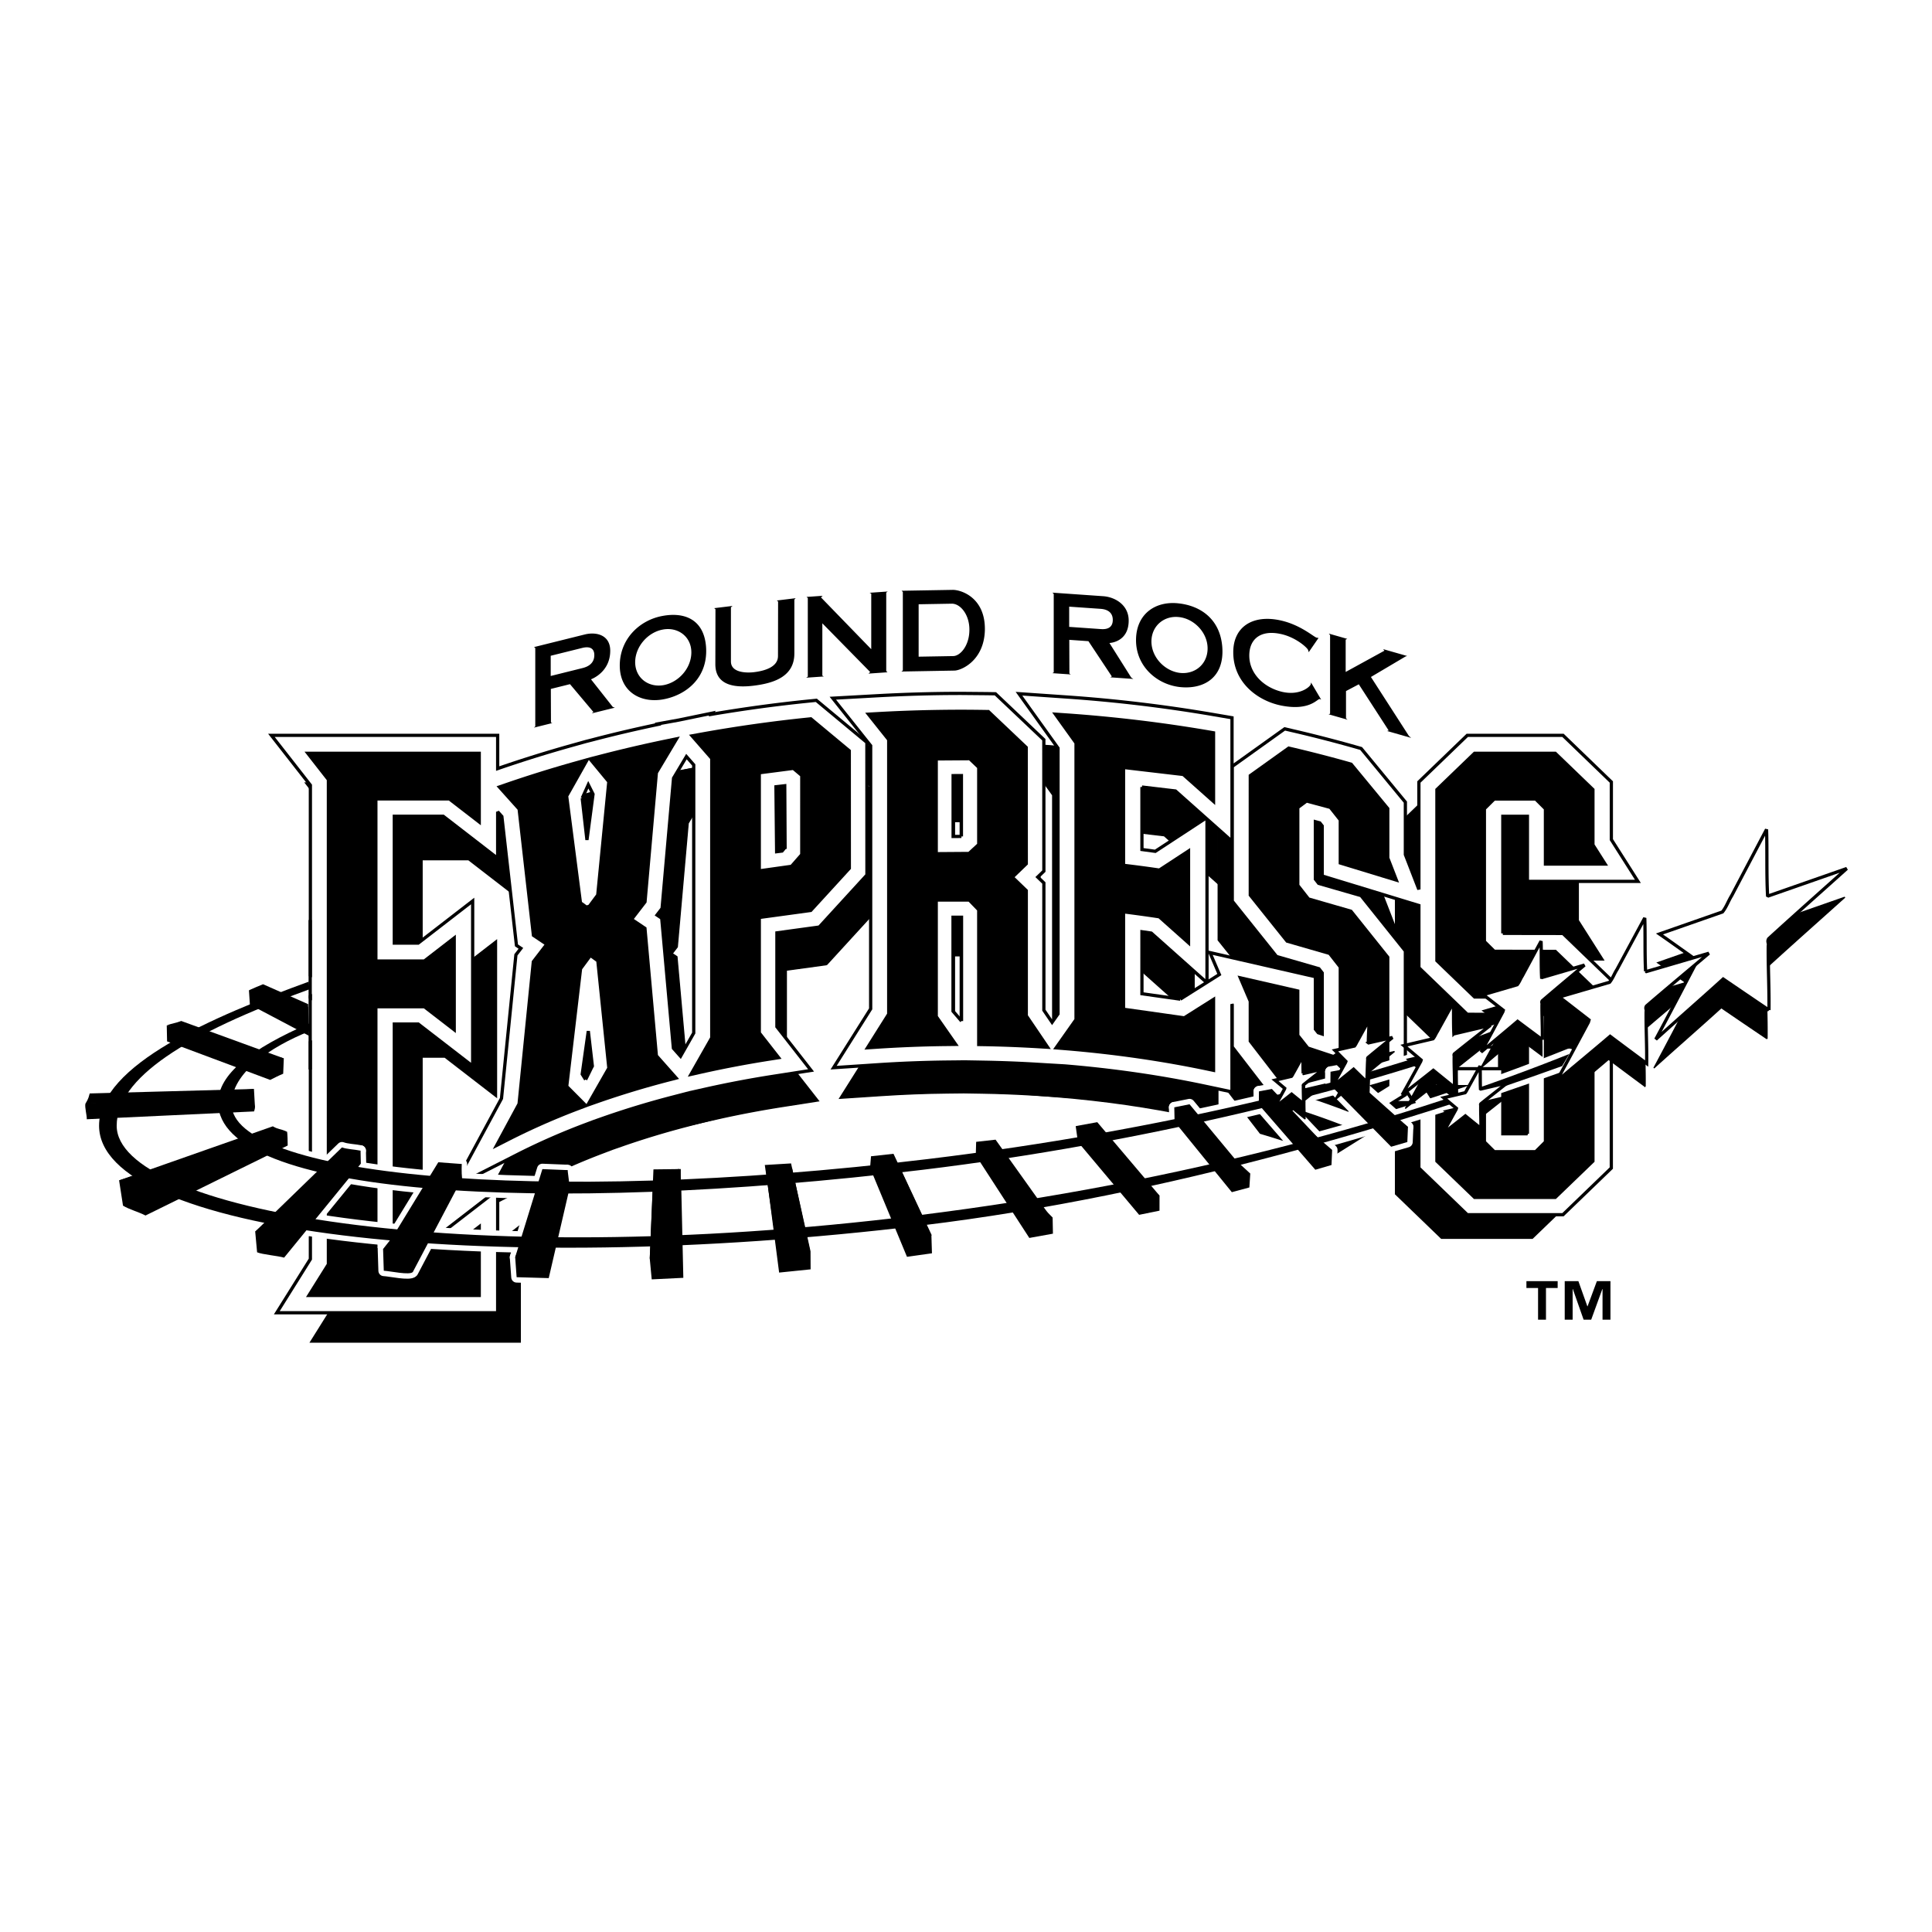 <svg xmlns="http://www.w3.org/2000/svg" width="2500" height="2500" viewBox="0 0 192.756 192.756"><path fill-rule="evenodd" clip-rule="evenodd" fill="#fff" d="M0 0h192.756v192.756H0V0z"/><path fill-rule="evenodd" clip-rule="evenodd" stroke="#000" stroke-width=".116" stroke-miterlimit="2.613" d="M152.885 96.889l4.584 4.42v17.818l-4.586 4.422h-9.071l-4.585-4.422v-5.258l-2.522-3.961h10.477v5.967h2.332v-11.314l-5.703-.01-4.584-4.42V82.532l4.585-4.421h9.071l4.586 4.422v9.286l2.517 3.961h-10.472v-9.994h-2.332v11.095l5.703.008zM67.541 95.45l1.105 12.319 3.294 3.719-3.328.863a84.046 84.046 0 0 0-6.425 1.939l-1.085.379-.801.305a64.129 64.129 0 0 0-6.388 2.801l-6.169 3.137 4.53-8.383 1.366-13.611.496-.645-.444-.297-1.384-12.21-3.176-3.542 2.996-1.031a120.658 120.658 0 0 1 6.763-2.107l1.092-.306.318-.088.607-.154c2.174-.57 4.386-1.09 6.636-1.555l4.787-.989-3.667 6.139-1.088 12.347-.504.656.469.314z"/><path d="M82.473 96.246l-4.018.551v8.936l3.212 4.105-3.565.557c-2.22.348-4.383.758-6.48 1.229l-4.746 1.064 3.619-6.361v-25.45l-3.372-3.857 3.668-.665a136.87 136.87 0 0 1 10.445-1.476l.938-.096 4.809 4 .005 12.53-4.515 4.933zm-4.018-7.249l.499-.07.063-5.825-.562.049v5.846z" fill-rule="evenodd" clip-rule="evenodd"/><path d="M82.473 96.246l-4.018.551v8.936l3.212 4.105-3.565.557c-2.22.348-4.383.758-6.48 1.229l-4.746 1.064 3.619-6.361v-25.45l-3.372-3.857 3.668-.665a136.87 136.87 0 0 1 10.445-1.476l.938-.096 4.809 4 .005 12.53-4.515 4.933m-4.018-7.249l.499-.07.063-5.825-.562.049v5.846z" fill="none" stroke="#000" stroke-width=".116" stroke-miterlimit="2.613"/><path d="M94.532 109.051c-2.222.023-4.413.111-6.567.254l-4.192.277 3.495-5.547V79.061l-3.562-4.47 4.108-.229c2.657-.148 5.344-.227 8.059-.227.808 0 1.612.009 2.415.022l.871.014 4.598 4.359.004 12.414-.574.553c.57 1.26.574 12.597.574 12.626l3.635 5.396-4.336-.262c-1.686-.1-3.393-.166-5.119-.195l-1.768-.029-1.641.018zm1.269-4.006v-9.683h-.574v8.86l.574.823zm0-23.074l-.574.003v5.643l.574-.004v-5.642z" fill-rule="evenodd" clip-rule="evenodd"/><path d="M94.532 109.051c-2.222.023-4.413.111-6.567.254l-4.192.277 3.495-5.547V79.061l-3.562-4.47 4.108-.229c2.657-.148 5.344-.227 8.059-.227.808 0 1.612.009 2.415.022l.871.014 4.598 4.359.004 12.414-.574.553c.57 1.26.574 12.597.574 12.626l3.635 5.396-4.336-.262c-1.686-.1-3.393-.166-5.119-.195l-1.768-.029-1.641.018m1.269-4.006v-9.683h-.574v8.86l.574.823m0-23.074l-.574.003v5.643l.574-.004v-5.642z" fill="none" stroke="#000" stroke-width=".116" stroke-miterlimit="2.613"/><path d="M113.857 96.852l-.881-.127v5.877l3.637.516 2.502-1.58-5.258-4.686zm5.284 4.669l2.371-1.496v11.881l-2.643-.555c-4.23-.893-8.719-1.541-13.391-1.922l-3.715-.301 3.26-4.617V79.326l-3.703-5.161 4.531.314c4.734.327 9.361.887 13.863 1.658l1.797.308v11.711l-2.371-2.111v15.476h.001zm-4.901-12.415l4.805-3.146-2.891-2.575-3.178-.374v5.922l1.264.173z" fill-rule="evenodd" clip-rule="evenodd"/><path d="M113.857 96.852l-.881-.127v5.877l3.637.516 2.502-1.58-5.258-4.686m5.284 4.669l2.371-1.496v11.881l-2.643-.555c-4.23-.893-8.719-1.541-13.391-1.922l-3.715-.301 3.26-4.617V79.326l-3.703-5.161 4.531.314c4.734.327 9.361.887 13.863 1.658l1.797.308v11.711l-2.371-2.111v15.476m-4.9-12.415l4.805-3.146-2.891-2.575-3.178-.374v5.922l1.264.173z" fill="none" stroke="#000" stroke-width=".116" stroke-miterlimit="2.613"/><path d="M129.492 91.696l.316.451 4.02 1.159 4.193 5.241v13.594l-5.299 3.322-1.047-.4a78.423 78.423 0 0 0-5.26-1.793l-.676-.203-4.203-5.451v-3.998l-2.105-4.926 10.061 2.301v4.967l.486.617.088-5.975-.318-.408-4.02-1.158-4.191-5.241V81.059l4.992-3.572.992.232c1.912.448 3.795.932 5.646 1.456l.662.188 4.191 5.082v4.962l1.951 5.023-9.906-3.024v-4.738l-.236-.297-.721-.194.066.227c.316 1.055.318 5.278.318 5.292zM44.38 97.801l5.161-3.988v15.646l-5.161-3.986h-2.266v20.763h4.636l5.161-3.988v11.656H30.977l3.183-5.084V82.836l-3.692-4.725h21.443v11.657l-5.161-3.989h-4.636v12.022h2.266z" fill-rule="evenodd" clip-rule="evenodd" stroke="#000" stroke-width=".116" stroke-miterlimit="2.613"/><path d="M149.936 93.122V81.443h2.455v6.494h11.025l-2.652-4.169v-5.749l-4.824-4.654h-9.549l-4.828 4.654v10.72l-.494-1.275-.855-2.204v-5.231l-.369-.446-3.725-4.517-.322-.389-.486-.138-.191-.055a135.867 135.867 0 0 0-5.939-1.532l-.291-.067-.715-.168-.596.427-3.963 2.835-.674.482V89.91l.352.441 3.742 4.676.32.401.492.142 3.74 1.081.33.424v6.092l-.4-.133-.283-.357V97.445l-1.256-.287-6.17-1.41-3.092-.707.936 2.187-1.232.779v-16.29l2.496 2.222V71.611l-1.893-.324a146.46 146.46 0 0 0-14.592-1.746l-4.77-.33 3.896 5.433v26.51l-.592.84-.82-1.207V88.095l-.492-.475-.121-.116.121-.117.492-.475v-.684l-.004-11.737V73.8l-.502-.476-3.873-3.672-.457-.434-.631-.01-.254-.004-2.54-.023c-2.778 0-5.63.08-8.478.239l-1.2.067-3.118.173 1.942 2.438 1.834 2.303v26.252l-2.013 3.193-1.685 2.676 3.161-.209 1.224-.082c2.297-.152 4.624-.242 6.917-.268l1.178-.012.552-.008 1.237.021.623.012c1.812.031 3.627.1 5.393.207l1.266.076 1.5.088c4.852.404 9.514 1.078 13.914 2.004l2.781.586v-8.754l.025.059v4.215l.334.436 3.777 4.896.316.41.496.15.197.059a82.448 82.448 0 0 1 5.543 1.889l.305.117.756.289.684-.43 4.105-2.574.758-.473v-.559l1.35 2.123v5.748l4.828 4.654h9.549l4.824-4.654V97.783l-4.824-4.652-6.001-.009zm-54.004 8.749l-.849-.988v-9.371h.849v10.359zm-.011-18.422l-.828.005v-6.069l.828-.005v6.069zm18.011-4.926l3.344.394 3.043 2.71-5.057 3.31-1.33-.181v-6.233zm3.828 21.163l-3.828-.541V92.96l.926.134 5.535 4.93-2.633 1.662zm34.631 13.429h-2.455v-6.492h-9.723V94.874l-.354-.441-3.742-4.677-.32-.401-.494-.142-3.738-1.078-.33-.424V81.98l.439.118.244.31v4.991l1.143.349 6.027 1.84 2.475.756v6.202l4.826 4.652 6.002.01v11.907z" fill-rule="evenodd" clip-rule="evenodd" fill="#fff"/><path d="M149.936 93.122V81.443h2.455v6.494h11.025l-2.652-4.169v-5.749l-4.824-4.654h-9.549l-4.828 4.654v10.72l-.494-1.275-.855-2.204v-5.231l-.369-.446-3.725-4.517-.322-.389-.486-.138-.191-.055a135.867 135.867 0 0 0-5.939-1.532l-.291-.067-.715-.168-.596.427-3.963 2.835-.674.482V89.91l.352.441 3.742 4.676.32.401.492.142 3.74 1.081.33.424v6.092l-.4-.133-.283-.357V97.445l-1.256-.287-6.17-1.41-3.092-.707.936 2.187-1.232.779v-16.29l2.496 2.222V71.611l-1.893-.324a146.46 146.46 0 0 0-14.592-1.746l-4.77-.33 3.896 5.433v26.51l-.592.84-.82-1.207V88.095l-.492-.475-.121-.116.121-.117.492-.475v-.684l-.004-11.737V73.8l-.502-.476-3.873-3.672-.457-.434-.631-.01-.254-.004-2.54-.023c-2.778 0-5.63.08-8.478.239l-1.2.067-3.118.173 1.942 2.438 1.834 2.303v26.252l-2.013 3.193-1.685 2.676 3.161-.209 1.224-.082c2.297-.152 4.624-.242 6.917-.268l1.178-.012.552-.008 1.237.021.623.012c1.812.031 3.627.1 5.393.207l1.266.076 1.5.088c4.852.404 9.514 1.078 13.914 2.004l2.781.586v-8.754l.025.059v4.215l.334.436 3.777 4.896.316.41.496.15.197.059a82.448 82.448 0 0 1 5.543 1.889l.305.117.756.289.684-.43 4.105-2.574.758-.473v-.559l1.35 2.123v5.748l4.828 4.654h9.549l4.824-4.654V97.783l-4.824-4.652-6.001-.009m-54.004 8.749l-.849-.988v-9.371h.849v10.359m-.011-18.422l-.828.005v-6.069l.828-.005v6.069m18.011-4.926l3.344.394 3.043 2.71-5.057 3.31-1.33-.181v-6.233m3.828 21.163l-3.828-.541V92.96l.926.134 5.535 4.93-2.633 1.662m34.631 13.429h-2.455v-6.492h-9.723V94.874l-.354-.441-3.742-4.677-.32-.401-.494-.142-3.738-1.078-.33-.424V81.98l.439.118.244.31v4.991l1.143.349 6.027 1.84 2.475.756v6.202l4.826 4.652 6.002.01v11.907z" fill="none" stroke="#000" stroke-width=".323" stroke-miterlimit="2.613"/><path d="M86.494 87.3v-.625l-.005-11.855v-.753l-.581-.483-3.944-3.28-.523-.435-.678.069-.273.028c-3.184.326-6.363.765-9.479 1.294l.067-.113-3.35.692-2.094.379.043.05c-2.203.462-4.416.979-6.574 1.546l-.656.167-.315.088-1.149.322a129.452 129.452 0 0 0-7.115 2.216l-.216.075v-3.317H27.079l3.888 4.974v47.282l-3.351 5.354h22.036v-12.27l-5.433 4.197H39.34v-20.734h2.385l5.433 4.195v-16.47l-5.433 4.199H39.34V81.437h4.879l5.433 4.199v-4.64l.419.468 1.372 12.114.084.74.443.298-.218.284-.28.364-.046.457-1.393 13.874-2.312 4.281-2.456 4.545 4.613-2.346 1.801-.916a68.053 68.053 0 0 1 6.731-2.953l.865-.326 1.12-.393a88.02 88.02 0 0 1 6.772-2.043l.971-.252.639-.166.176-.039 1.385-.311a105.7 105.7 0 0 1 6.827-1.295l1.041-.162 2.714-.424-1.689-2.16-1.719-2.197v-9.367l3.652-.5.58-.08.394-.431 3.934-4.298.422-.462zm-28.405-7.664l.606-1.343.471.94-.605 4.567-.472-4.164zm.337 28.071l-.337-.539.606-4.297.404 3.492c-.115.201-.515 1.065-.673 1.344zm7.345-16.7l.286-.372.041-.468 1.104-12.532 1.285-2.151.727.831v26.751l-1.317 2.316-.712-.803-1.095-12.205-.07-.764-.47-.315.221-.288zm12.556-6.468l-.303.369-.539.067-.067-6.48.876-.101.033 6.145z" fill-rule="evenodd" clip-rule="evenodd" fill="#fff"/><path d="M86.494 87.3v-.625l-.005-11.855v-.753l-.581-.483-3.944-3.28-.523-.435-.678.069-.273.028c-3.184.326-6.363.765-9.479 1.294l.067-.113-3.35.692-2.094.379.043.05c-2.203.462-4.416.979-6.574 1.546l-.656.167-.315.088-1.149.322a129.452 129.452 0 0 0-7.115 2.216l-.216.075v-3.317H27.079l3.888 4.974v47.282l-3.351 5.354h22.036v-12.27l-5.433 4.197H39.34v-20.734h2.385l5.433 4.195v-16.47l-5.433 4.199H39.34V81.437h4.879l5.433 4.199v-4.64l.419.468 1.372 12.114.084.74.443.298-.218.284-.28.364-.046.457-1.393 13.874-2.312 4.281-2.456 4.545 4.613-2.346 1.801-.916a68.053 68.053 0 0 1 6.731-2.953l.865-.326 1.12-.393a88.02 88.02 0 0 1 6.772-2.043l.971-.252.639-.166.176-.039 1.385-.311a105.7 105.7 0 0 1 6.827-1.295l1.041-.162 2.714-.424-1.689-2.16-1.719-2.197v-9.367l3.652-.5.58-.08.394-.431 3.934-4.298.422-.462m-28.405-7.664l.606-1.343.471.94-.605 4.567-.472-4.164m.337 28.071l-.337-.539.606-4.297.404 3.492c-.115.201-.515 1.065-.673 1.344m7.345-16.7l.286-.372.041-.468 1.104-12.532 1.285-2.151.727.831v26.751l-1.317 2.316-.712-.803-1.095-12.205-.07-.764-.47-.315.221-.288m12.556-6.468l-.303.369-.539.067-.067-6.48.876-.101.033 6.145z" fill="none" stroke="#000" stroke-width=".323" stroke-miterlimit="2.613"/><path fill-rule="evenodd" clip-rule="evenodd" d="M155.232 94.758l3.856 3.717v17.435l-3.858 3.717h-8.173l-3.858-3.717v-5.539l-1.349-2.119h6.41v5.615l.883.877h4.003l.881-.877v-13.349l-.882-.877-6.088-.01-3.858-3.718V78.711l3.858-3.718h8.173l3.858 3.718v5.538l1.35 2.122h-6.411v-5.618l-.881-.876h-4.003l-.883.876v13.118l.883.877 6.089.01zM58.748 75.825L56.7 79.456l1.362 10.531.471.341.181-.055.768-1.037 1.093-11.2-1.827-2.211zm-2.039 32.507l1.806 1.818-.215.377.443-.15-.884.334a69.712 69.712 0 0 0-6.893 3.025l-1.801.916 2.466-4.564 1.424-14.195 1.266-1.646-1.251-.837-1.43-12.625-2.099-2.339.875-.301c2.29-.788 4.633-1.519 7.023-2.188l1.15-.322.314-.088.618-.157a134.247 134.247 0 0 1 6.911-1.62l1.397-.289-2.186 3.659-1.134 12.9-1.268 1.648 1.259.844 1.142 12.732 2.11 2.381-.971.252a90.441 90.441 0 0 0-6.897 2.08l-1.142.4-.443.15.215-.377 2.067-3.619-1.087-10.587-.556-.401-.86 1.163-1.369 11.626zM84.894 74.834l.005 11.854-3.934 4.299-5.049.69v11.328l2.061 2.633-1.041.164c-2.374.369-4.688.811-6.931 1.312l-1.385.311 2.231-3.922v-27.78l-2.11-2.414 1.071-.194a142.357 142.357 0 0 1 10.864-1.535l.273-.028 3.945 3.282zm-5.061 2.608l-.728-.615-3.19.415v9.459l2.974-.418.943-1.078.001-7.763zM102.553 101.295l2.285 3.369-1.264-.076a128.542 128.542 0 0 0-5.463-.209l-.625-.01V90.836l-.848-.878H93.57v11.412l2.083 2.984-1.177.014c-2.371.025-4.709.119-7.007.27l-1.224.082 2.26-3.588V73.853L86.32 71.11l1.199-.067a151.82 151.82 0 0 1 8.388-.236c.841 0 1.679.01 2.513.023l.256.004 3.871 3.672.006 11.736-1.322 1.275 1.322 1.274v12.504zm-5.067-24.673l-.802-.767-3.114.021v9.136l3.048-.022.869-.802v-7.566h-.001zM112.256 76.75v9.44c1.133.136 2.26.286 3.379.45l3.107-2.034v9.82l-3.15-2.807a130.032 130.032 0 0 0-3.336-.462v9.397l5.865.83 3.117-1.969v7.57l-.771-.162c-4.521-.951-9.318-1.646-14.309-2.053l-1.086-.088 2.123-3.008v-27.5l-2.227-3.103 1.322.091c4.926.341 9.74.923 14.422 1.725l.525.09v7.341l-3.252-2.896-5.729-.672zM134.875 90.772l3.742 4.678v12.899l-4.107 2.574-.305-.117a82.926 82.926 0 0 0-5.652-1.926l-.197-.061-3.777-4.896v-3.996l-1.109-2.596 6.17 1.41v4.506l.932 1.178 2.449.811.537-.355v-8.348l-.996-1.272-4.24-1.224-3.742-4.676V77.302l3.963-2.835.291.068c1.984.466 3.941.969 5.867 1.513l.191.054 3.727 4.517v4.955l.965 2.485-6.025-1.84v-4.358l-.924-1.167-2.246-.603-.748.556v7.63l.996 1.273 4.238 1.222zM37.662 79.87v15.85h4.623l3.194-2.469v9.817l-3.194-2.466h-4.623v23.929h7.118l3.195-2.469v7.346H30.53l2.073-3.31V77.835l-2.222-2.842h17.594v7.345L44.78 79.87h-7.118zM60.883 64.941c.012-1.573-1.358-1.934-2.543-1.639l-5.063 1.259.127.089v7.828l-.138.119 1.841-.458-.138-.05-.012-3.355 1.911-.475 2.336 2.777-.161.137 2.302-.572-.207-.069-2.175-2.757c.09-.036 1.909-.718 1.92-2.834zm-5.938.485l3.142-.781c.725-.18 1.208.013 1.208.714 0 .809-.587 1.148-1.174 1.294l-3.176.79v-2.017zM61.841 66.139c-.139 2.79 1.991 4.059 4.338 3.634 2.371-.441 4.511-2.243 4.258-5.303-.23-2.665-2.14-3.429-4.338-3.018-2.209.401-4.131 2.164-4.258 4.687zm4.258-3.322c1.531-.305 2.9.698 2.877 2.309-.022 1.55-1.254 2.926-2.728 3.221-1.53.293-2.888-.7-2.877-2.309.024-1.549 1.267-2.94 2.728-3.221zM79.254 65.194v-5.375l.127-.136-1.876.229.126.105-.011 5.437c0 1.099-1.335 1.479-2.382 1.608-.667.082-2.313.102-2.313-1.069v-5.399l.161-.141-1.83.224.126.106-.011 5.485c0 1.921 1.576 2.452 3.982 2.122 2.014-.271 3.901-.973 3.901-3.196zM86.82 67.048l-.172.157 1.899-.132-.127-.113v-7.838l.15-.107-1.807.126.161.085v5.544l-5.017-5.17.172-.157-1.611.112.127.112v7.839l-.161.108 1.76-.123-.149-.085v-5.219l4.775 4.861zM95.22 66.905c.703-.012 2.946-.993 3.04-4.002.08-3.275-2.36-4.066-3.223-4.051l-5.087.088.126.119v7.839l-.149.1 5.293-.093zm-3.567-6.617l3.302-.058c.863-.015 1.807 1.116 1.761 2.699-.034 1.51-.909 2.516-1.611 2.528l-3.452.06v-5.229zM112.609 61.931c.012-1.57-1.357-2.366-2.543-2.448l-5.062-.354.127.13v7.827l-.139.075 1.84.128-.137-.094-.012-3.359 1.91.134 2.336 3.521-.16.085 2.301.161-.207-.136-2.174-3.449c.09-.006 1.909-.108 1.92-2.221zm-5.937-1.405l3.143.219c.725.051 1.207.398 1.207 1.099 0 .809-.586.961-1.174.921l-3.176-.222v-2.017zM113.348 63.616c-.139 2.749 1.99 4.652 4.338 4.928 2.371.267 4.512-.897 4.258-4.032-.229-2.734-2.141-4.067-4.338-4.312-2.21-.259-4.131.931-4.258 3.416zm4.257-2.052c1.531.151 2.9 1.563 2.877 3.167-.023 1.543-1.254 2.552-2.727 2.408-1.531-.163-2.889-1.562-2.877-3.167.022-1.543 1.267-2.562 2.727-2.408zM127.762 61.899c-2.773-.614-4.73.638-4.719 3.189 0 2.972 2.383 4.813 4.764 5.301 2.912.585 3.648-.718 3.867-.644l.139.056-1.012-1.708-.023.152c-.023.249-1.117 1.229-2.959.756-1.76-.454-3.129-1.795-3.176-3.498-.045-1.726 1.105-2.668 3.072-2.264 1.555.309 2.74 1.404 2.797 1.622l.059.207.977-1.418-.184-.03c-.231-.026-1.589-1.281-3.602-1.721zM134.258 67.041v-3.226l.16-.074-1.842-.527.127.157v7.839l-.15.054 1.888.54-.15-.139v-2.718l1.277-.674 2.981 4.609-.16.05 2.404.688-.219-.183-3.797-5.894 3.453-2.044.161-.05-2.395-.685.127.157-3.865 2.12zM155.408 128.506h-1.166v3.158h-.789v-3.158h-1.162v-.686h3.117v.686zm5.266 3.16h-.789v-3.061h-.018l-1.113 3.061h-.756l-1.078-3.061h-.018v3.059h-.789v-3.844h1.363l.895 2.512h.02l.93-2.512h1.354v3.846h-.001z"/><path d="M25.344 110.887l-16.688.781c.027-.338-.219-1.211-.135-1.545.042-.166 1.909-.021 1.965-.186l14.85-1.291.078 1.387c.001.27.098.387-.07.854zM89.968 116.879l2.96 6.408.053 1.754-2.491.352-3.683-8.877.095-1.155 3.066 1.518zM79.019 116.521l1.847 8.323.009 1.799-3.142.322-1.335-10.285 2.621-.159zM67.958 117.953l.218 9.535-3.154.155-.197-2.081.332-7.681 2.563-1.277.238 1.349zM56.843 118.471l-2.096 9.047-3.203-.092-.145-1.988 3.111-7.756 2.119-.94.214 1.729zM46.101 117.578l-4.916 9.334c-.337.336-2.211-.094-2.896-.131l-.069-2.168 5.978-7.557c.561.043 1.87-.924 1.87-.924s-.037.813.033 1.446zM28.704 114.287l-14.188 6.984c-.673-.354-1.651-.613-2.244-.984l-.389-2.521 15.154-4.895c.266.158 1.6.039 1.6.039s.057.102.067 1.377zM36 116.1l-7.654 9.375c-.604-.18-2.159-.309-2.695-.533l-.189-2.064 8.66-7.516c.35-.209 1.85-.561 1.85-.561L36 116.1z" fill-rule="evenodd" clip-rule="evenodd" fill="#fff" stroke="#fff" stroke-width="1.075" stroke-linejoin="round" stroke-miterlimit="2.613"/><path d="M89.144 115.113l3.823 8.141-2.424.33-3.64-8.223 2.241-.248zm-10.219.961l1.86 8.59-3.232.254-1.249-8.686 2.621-.158zm-11.003.563l.022 8.797-3.119.129.37-8.893 2.727-.033zm-11.293.105l-2.075 8.799-3.155-.104 2.714-8.795 2.516.1zm-10.561-.609l-4.95 8.562c-1.11.207-1.876-.24-2.562-.277l5.173-8.459c.61.047 2.339.174 2.339.174zm-17.432-3.223l-14.121 5.943c-.673-.354-2.04-.717-2.633-1.088l15.339-5.393c.549.325.694.216 1.415.538zm-4.22-3.459l-15.894.672c.369-.615.337-.758.427-1.029l16.388-.447c-.409.292-.719.671-.921.804z" fill-rule="evenodd" clip-rule="evenodd" fill="#fff"/><path d="M89.144 115.113l3.822 8.141-2.424.33-3.64-8.223 2.242-.248m-10.219.961l1.86 8.59-3.232.254-1.249-8.686 2.621-.158m-11.003.563l.022 8.797-3.119.129.37-8.893 2.727-.033m-11.293.105l-2.075 8.799-3.155-.104 2.714-8.795 2.516.1m-10.561-.609l-4.95 8.562c-1.11.207-1.876-.24-2.562-.277l5.173-8.459c.61.047 2.339.174 2.339.174m-17.432-3.223l-14.121 5.943c-.673-.354-2.04-.717-2.633-1.088l15.339-5.393c.549.325.694.216 1.415.538m-4.22-3.459l-15.894.672c.369-.615.337-.758.427-1.029l16.388-.447c-.409.292-.719.671-.921.804z" fill="none" stroke="#fff" stroke-width="1.075" stroke-linejoin="round" stroke-miterlimit="2.613"/><path d="M35.971 114.801l-8.096 8.555c-.604-.18-1.877-.254-2.414-.479l8.66-8.402c.494.187 1.207.193 1.85.326zM16.637 102.311l11.679 3.283-.062 1.531c-.621.266-.766.357-1.297.619L16.67 103.9l-.033-1.589z" fill-rule="evenodd" clip-rule="evenodd" fill="#fff" stroke="#fff" stroke-width="1.075" stroke-linejoin="round" stroke-miterlimit="2.613"/><path d="M18.085 101.863l10.231 3.73c-.621.266-.855.359-1.387.619l-10.292-3.902c.571-.24.836-.21 1.448-.447zM26.244 98.197l4.502 1.988v1.477l-5.91-2.863c.557-.24.814-.369 1.408-.602z" fill-rule="evenodd" clip-rule="evenodd" fill="#fff" stroke="#fff" stroke-width="1.075" stroke-linejoin="round" stroke-miterlimit="2.613"/><path fill-rule="evenodd" clip-rule="evenodd" fill="#fff" stroke="#fff" stroke-width="1.075" stroke-linejoin="round" stroke-miterlimit="2.613" d="M24.836 98.799l5.91 1.654.088 2.893-5.902-3.116-.096-1.431zM126.963 109.6l5.945 5.129-.064 1.505-1.615.471-5.635-6.492.011-1.328 1.358.715z"/><path fill-rule="evenodd" clip-rule="evenodd" fill="#fff" stroke="#fff" stroke-width="1.075" stroke-linejoin="round" stroke-miterlimit="2.613" d="M126.896 108.646l5.971 6.323-1.482.302-5.78-6.386 1.291-.239zM134.102 107.643l6.371 4.791-.063 1.505-1.617.471-6.061-6.156.014-1.326 1.356.715z"/><path fill-rule="evenodd" clip-rule="evenodd" fill="#fff" stroke="#fff" stroke-width="1.075" stroke-linejoin="round" stroke-miterlimit="2.613" d="M134.033 106.688l6.44 5.746-1.522.545-6.205-6.051 1.287-.24zM118.68 110.172l5.791 6.98-1.526.358-5.785-7.033 1.52-.305zM109.475 111.959l6.211 7.33-2.034.416-6.33-7.353 2.153-.393zM99.328 113.705l5.604 7.859-2.368.266-5.173-7.908 1.937-.217z"/><path fill-rule="evenodd" clip-rule="evenodd" fill="#fff" stroke="#fff" stroke-width="1.075" stroke-linejoin="round" stroke-miterlimit="2.613" d="M118.527 111.371l6.213 5.715-.09 1.387-1.75.47-5.712-7.029-.028-1.437 1.367.894zM109.232 113.133l6.454 6.156-.002 1.5-2.034.414-6.105-7.273-.223-1.578 1.91.781zM98.992 115.369l6.029 6.104.03 1.611-2.356.426-5.341-8.239.037-1.349 1.601 1.447z"/><path d="M30.859 98.707c-12.379 4.463-19.217 8.865-19.217 13.609 0 8.314 33.664 14.646 79.784 8.955 27.209-3.357 49.5-9.836 65.146-16.117l-.717 1.209c-15.135 5.461-39.039 12.895-63.846 15.893-44.684 5.4-82.125.57-82.125-9.945 0-6.082 11.456-10.916 20.926-14.373l.049.769z" fill-rule="evenodd" clip-rule="evenodd" fill="#fff" stroke="#fff" stroke-width="1.075" stroke-linejoin="round" stroke-miterlimit="2.613"/><path d="M30.875 102.885c-3.878 1.553-7.769 4.15-7.769 7.281 0 6.986 29.793 10.268 69.532 5.465 23.325-2.82 44.319-8.049 56.952-13.027l-.695 1.117c-13.143 4.928-35.094 10.361-56.795 12.984-38.288 4.627-70.251 2.525-70.335-6.666-.026-2.879 3.347-5.422 9.094-7.93l.019.801-.003-.025z" fill-rule="evenodd" clip-rule="evenodd" fill="#fff" stroke="#fff" stroke-width="1.075" stroke-linejoin="round" stroke-miterlimit="2.613"/><path d="M25.344 110.887l-16.688.781c.027-.338-.219-1.211-.135-1.545.042-.166 1.909-.021 1.965-.186l14.85-1.291.078 1.387c.001.27.098.387-.07.854zM89.968 116.879l2.96 6.408.053 1.754-2.491.352-3.683-8.877.095-1.155 3.066 1.518zM79.019 116.521l1.847 8.323.009 1.799-3.142.322-1.335-10.285 2.621-.159zM67.958 117.953l.218 9.535-3.154.155-.197-2.081.332-7.681 2.563-1.277.238 1.349zM56.843 118.471l-2.096 9.047-3.203-.092-.145-1.988 3.111-7.756 2.119-.94.214 1.729zM46.101 117.578l-4.916 9.334c-.337.336-2.211-.094-2.896-.131l-.069-2.168 5.978-7.557c.561.043 1.87-.924 1.87-.924s-.037.813.033 1.446zM28.704 114.287l-14.188 6.984c-.673-.354-1.651-.613-2.244-.984l-.389-2.521 15.154-4.895c.266.158 1.6.039 1.6.039s.057.102.067 1.377zM36 116.1l-7.654 9.375c-.604-.18-2.159-.309-2.695-.533l-.189-2.064 8.66-7.516c.35-.209 1.85-.561 1.85-.561L36 116.1z" fill-rule="evenodd" clip-rule="evenodd"/><path d="M89.144 115.113l3.823 8.141-2.424.33-3.64-8.223 2.241-.248zm-10.219.961l1.86 8.59-3.232.254-1.249-8.686 2.621-.158zm-11.003.563l.022 8.797-3.119.129.37-8.893 2.727-.033zm-11.293.105l-2.075 8.799-3.155-.104 2.714-8.795 2.516.1zm-10.561-.609l-4.95 8.562c-1.11.207-1.876-.24-2.562-.277l5.173-8.459c.61.047 2.339.174 2.339.174zm-17.432-3.223l-14.121 5.943c-.673-.354-2.04-.717-2.633-1.088l15.339-5.393c.549.325.694.216 1.415.538zm-4.22-3.459l-15.894.672c.369-.615.337-.758.427-1.029l16.388-.447c-.409.292-.719.671-.921.804zM35.971 114.801l-8.096 8.555c-.604-.18-1.877-.254-2.414-.479l8.66-8.402c.494.187 1.207.193 1.85.326zM16.637 102.311l11.679 3.283-.062 1.531c-.621.266-.766.357-1.297.619L16.67 103.9l-.033-1.589z" fill-rule="evenodd" clip-rule="evenodd"/><path d="M18.085 101.863l10.231 3.73c-.621.266-.855.359-1.387.619l-10.292-3.902c.571-.24.836-.21 1.448-.447zM26.244 98.197l4.502 1.988v1.477l-5.91-2.863c.557-.24.814-.369 1.408-.602z" fill-rule="evenodd" clip-rule="evenodd"/><path fill-rule="evenodd" clip-rule="evenodd" d="M24.836 98.799l5.91 1.654.088 2.893-5.902-3.116-.096-1.431zM126.963 109.6l5.945 5.129-.064 1.505-1.615.471-5.635-6.492.011-1.328 1.358.715z"/><path fill-rule="evenodd" clip-rule="evenodd" d="M126.896 108.646l5.971 6.323-1.482.302-5.78-6.386 1.291-.239zM134.102 107.643l6.371 4.791-.063 1.505-1.617.471-6.061-6.156.014-1.326 1.356.715z"/><path fill-rule="evenodd" clip-rule="evenodd" d="M134.033 106.688l6.44 5.746-1.522.545-6.205-6.051 1.287-.24zM118.68 110.172l5.791 6.98-1.526.358-5.785-7.033 1.52-.305zM109.475 111.959l6.211 7.33-2.034.416-6.33-7.353 2.153-.393zM99.328 113.705l5.604 7.859-2.368.266-5.173-7.908 1.937-.217z"/><path fill-rule="evenodd" clip-rule="evenodd" d="M118.527 111.371l6.213 5.715-.09 1.387-1.75.47-5.712-7.029-.028-1.437 1.367.894zM109.232 113.133l6.454 6.156-.002 1.5-2.034.414-6.105-7.273-.223-1.578 1.91.781zM98.992 115.369l6.029 6.104.03 1.611-2.356.426-5.341-8.239.037-1.349 1.601 1.447z"/><path d="M30.859 98.707c-12.379 4.463-19.217 8.865-19.217 13.609 0 8.314 33.664 14.646 79.784 8.955 27.209-3.357 49.5-9.836 65.146-16.117l-.717 1.209c-15.135 5.461-39.039 12.895-63.846 15.893-44.684 5.4-82.125.57-82.125-9.945 0-6.082 11.456-10.916 20.926-14.373l.049.769z" fill-rule="evenodd" clip-rule="evenodd"/><path d="M30.875 102.885c-3.878 1.553-7.769 4.15-7.769 7.279 0 6.988 29.793 10.27 69.532 5.467 23.325-2.82 44.319-8.049 56.952-13.027l-.695 1.117c-13.143 4.928-35.094 10.361-56.795 12.984-38.288 4.627-70.25 2.525-70.335-6.666-.026-2.879 3.347-5.422 9.095-7.93l.019.801-.004-.025z" fill-rule="evenodd" clip-rule="evenodd"/><path d="M176.164 92.21l.08.038 7.82-2.732c-2.686 2.415-5.289 4.715-7.791 7.004-.176.304.027.435-.043.706-.023 2.135.102 4.201.07 6.414a825.964 825.964 0 0 1-4.564-3.1c-2.287 2.078-4.607 4.094-6.727 6.018 1.344-2.506 2.668-5.045 4.006-7.596l.084-.285-2.617-1.859c-.383-.273-.742-.52-1.105-.771l6.279-2.195c.4-.499.592-1.096.932-1.64 1.15-2.187 2.307-4.381 3.471-6.595.074 2.129-.008 4.404.105 6.593zM147.744 109.951l.027.018 2.656-.625c-.912.725-1.797 1.412-2.646 2.1-.061.098.01.152-.016.242-.008.736.033 1.453.023 2.217-.527-.426-1.057-.854-1.551-1.258-.777.625-1.564 1.225-2.285 1.803.457-.811.906-1.631 1.361-2.457l.029-.096-.889-.748c-.129-.109-.252-.209-.375-.311l2.133-.502c.137-.154.201-.354.316-.527.391-.707.785-1.416 1.18-2.133.027.736 0 1.519.037 2.277z" fill-rule="evenodd" clip-rule="evenodd" stroke="#000" stroke-width=".116" stroke-miterlimit="2.613"/><path d="M145.367 104.48l.037.021 3.613-.848c-1.24.984-2.445 1.92-3.602 2.855-.082.133.014.205-.02.328-.012 1.002.045 1.979.031 3.014a366.46 366.46 0 0 1-2.109-1.707c-1.057.848-2.129 1.666-3.109 2.451.621-1.102 1.234-2.219 1.854-3.344l.039-.129-1.209-1.018c-.176-.148-.344-.285-.512-.424l2.902-.682c.186-.211.273-.48.432-.717.531-.963 1.066-1.928 1.605-2.902.035 1.005-.005 2.069.048 3.102zM136.723 105.424l.023.02 2.383-.535c-.84.689-1.658 1.346-2.447 2.006-.057.096.002.15-.023.24-.045.73-.043 1.443-.088 2.199-.447-.434-.898-.871-1.32-1.285-.725.602-1.461 1.182-2.135 1.74.449-.797.891-1.607 1.338-2.42l.029-.094-.766-.775-.326-.324 1.945-.438c.129-.15.197-.348.309-.518l1.16-2.1c-.016.741-.078 1.524-.082 2.284zM130.174 108.623l.021.012 2.039-.479c-.701.557-1.379 1.084-2.033 1.611-.045.074.008.115-.01.186-.008.564.025 1.115.018 1.701a166.14 166.14 0 0 1-1.191-.965c-.596.48-1.201.941-1.754 1.385.352-.623.697-1.254 1.045-1.887l.023-.072-.684-.576-.287-.238 1.637-.385c.105-.119.154-.271.244-.404.299-.543.602-1.088.906-1.639.018.566-.003 1.166.026 1.75zM164.031 99.197l.064.033 6.246-1.826c-2.145 1.816-4.225 3.545-6.225 5.268-.141.236.023.352-.033.566-.02 1.717.08 3.387.055 5.166a711.207 711.207 0 0 1-3.646-2.713c-1.826 1.564-3.68 3.076-5.373 4.523 1.072-1.955 2.131-3.934 3.201-5.924l.066-.225-2.09-1.623c-.307-.238-.594-.453-.883-.674l5.016-1.467c.32-.383.473-.855.744-1.275l2.775-5.144c.06 1.718-.007 3.546.083 5.315z" fill-rule="evenodd" clip-rule="evenodd" stroke="#000" stroke-width=".116" stroke-miterlimit="2.613"/><path d="M153.771 99.096l.043.023 4.232-1.236c-1.453 1.229-2.863 2.4-4.217 3.566-.096.16.016.238-.023.385-.014 1.162.055 2.293.037 3.5-.84-.621-1.682-1.248-2.469-1.84-1.238 1.061-2.494 2.084-3.641 3.064.727-1.322 1.445-2.664 2.168-4.012l.047-.152-1.416-1.1c-.207-.16-.402-.307-.598-.457l3.396-.992c.217-.26.32-.578.504-.865.623-1.154 1.25-2.312 1.881-3.483.041 1.163-.004 2.401.056 3.599z" fill-rule="evenodd" clip-rule="evenodd" stroke="#000" stroke-width=".116" stroke-miterlimit="2.613"/><path d="M176.352 89.346l.082.039 7.818-2.732c-2.684 2.415-5.289 4.715-7.791 7.004-.176.303.029.434-.043.706-.023 2.135.102 4.201.072 6.414a865.393 865.393 0 0 1-4.566-3.1c-2.287 2.078-4.607 4.094-6.727 6.018 1.344-2.506 2.668-5.045 4.006-7.596l.084-.285-2.617-1.859c-.383-.273-.742-.52-1.105-.772l6.279-2.195c.4-.499.592-1.096.932-1.639 1.15-2.188 2.307-4.381 3.473-6.596.071 2.128-.011 4.405.103 6.593zM147.709 108.637l.027.016 2.656-.623c-.912.725-1.797 1.412-2.648 2.1-.059.098.01.15-.014.242-.008.734.033 1.453.023 2.215-.527-.424-1.057-.852-1.551-1.256-.777.623-1.566 1.225-2.285 1.803.457-.811.906-1.633 1.361-2.457l.029-.096-.889-.748-.377-.312 2.135-.5c.135-.156.201-.354.316-.527l1.18-2.135c.027.737-.002 1.518.037 2.278zM145.053 103.119l.037.023 3.613-.848c-1.24.982-2.443 1.918-3.6 2.854-.082.133.012.207-.021.33-.01 1 .047 1.977.033 3.014a266.34 266.34 0 0 1-2.109-1.707c-1.059.848-2.131 1.664-3.109 2.451.621-1.104 1.234-2.221 1.852-3.344l.039-.129-1.209-1.018c-.176-.15-.342-.285-.51-.424l2.902-.682c.184-.211.273-.482.43-.719l1.605-2.902c.033 1.005-.004 2.068.047 3.101zM136.518 104.029l.025.02 2.381-.537c-.84.691-1.658 1.348-2.445 2.008-.059.096 0 .15-.025.24-.043.73-.041 1.443-.088 2.197-.447-.432-.896-.869-1.318-1.283-.727.602-1.461 1.182-2.137 1.74.449-.797.891-1.607 1.338-2.42l.031-.094-.768-.775c-.111-.113-.217-.217-.324-.324l1.945-.438c.129-.15.197-.348.309-.518.383-.697.77-1.395 1.158-2.1-.014.741-.079 1.525-.082 2.284zM130.02 107.094l.021.012 2.037-.477c-.699.555-1.379 1.082-2.031 1.609-.047.076.008.117-.012.188-.006.562.025 1.115.018 1.699a165.73 165.73 0 0 1-1.189-.963c-.596.479-1.201.939-1.754 1.383.35-.621.695-1.254 1.045-1.887l.021-.072-.682-.574c-.1-.084-.193-.162-.289-.24l1.639-.385c.104-.119.154-.271.242-.404l.906-1.637c.02.564-.002 1.166.028 1.748z" fill-rule="evenodd" clip-rule="evenodd" fill="#fff" stroke="#000" stroke-width=".323" stroke-miterlimit="2.613"/><path d="M164.182 96.9l.066.035 6.246-1.828c-2.146 1.816-4.227 3.544-6.227 5.267-.141.236.023.352-.033.566-.02 1.717.08 3.387.055 5.168a631.657 631.657 0 0 1-3.646-2.715c-1.826 1.564-3.68 3.076-5.373 4.523 1.074-1.953 2.133-3.934 3.201-5.924l.066-.225-2.09-1.621c-.305-.238-.592-.455-.883-.676l5.018-1.467c.318-.383.471-.854.744-1.275.918-1.706 1.842-3.417 2.773-5.144.059 1.72-.007 3.548.083 5.316z" fill-rule="evenodd" clip-rule="evenodd" fill="#fff" stroke="#000" stroke-width=".323" stroke-miterlimit="2.613"/><path d="M153.809 97.498l.045.025 4.23-1.237c-1.453 1.229-2.861 2.399-4.217 3.567-.096.158.016.238-.023.383-.012 1.164.055 2.295.037 3.5a358.957 358.957 0 0 1-2.469-1.838c-1.238 1.061-2.494 2.084-3.641 3.064.729-1.324 1.445-2.666 2.17-4.014l.045-.152-1.416-1.098a33.353 33.353 0 0 0-.6-.457l3.398-.994c.217-.258.32-.578.504-.863l1.881-3.484c.04 1.163-.005 2.402.056 3.598z" fill-rule="evenodd" clip-rule="evenodd" fill="#fff" stroke="#000" stroke-width=".323" stroke-miterlimit="2.613"/><path fill="none" stroke="#000" stroke-width=".323" stroke-miterlimit="2.613" d="M30.948 91.791v14.908"/></svg>